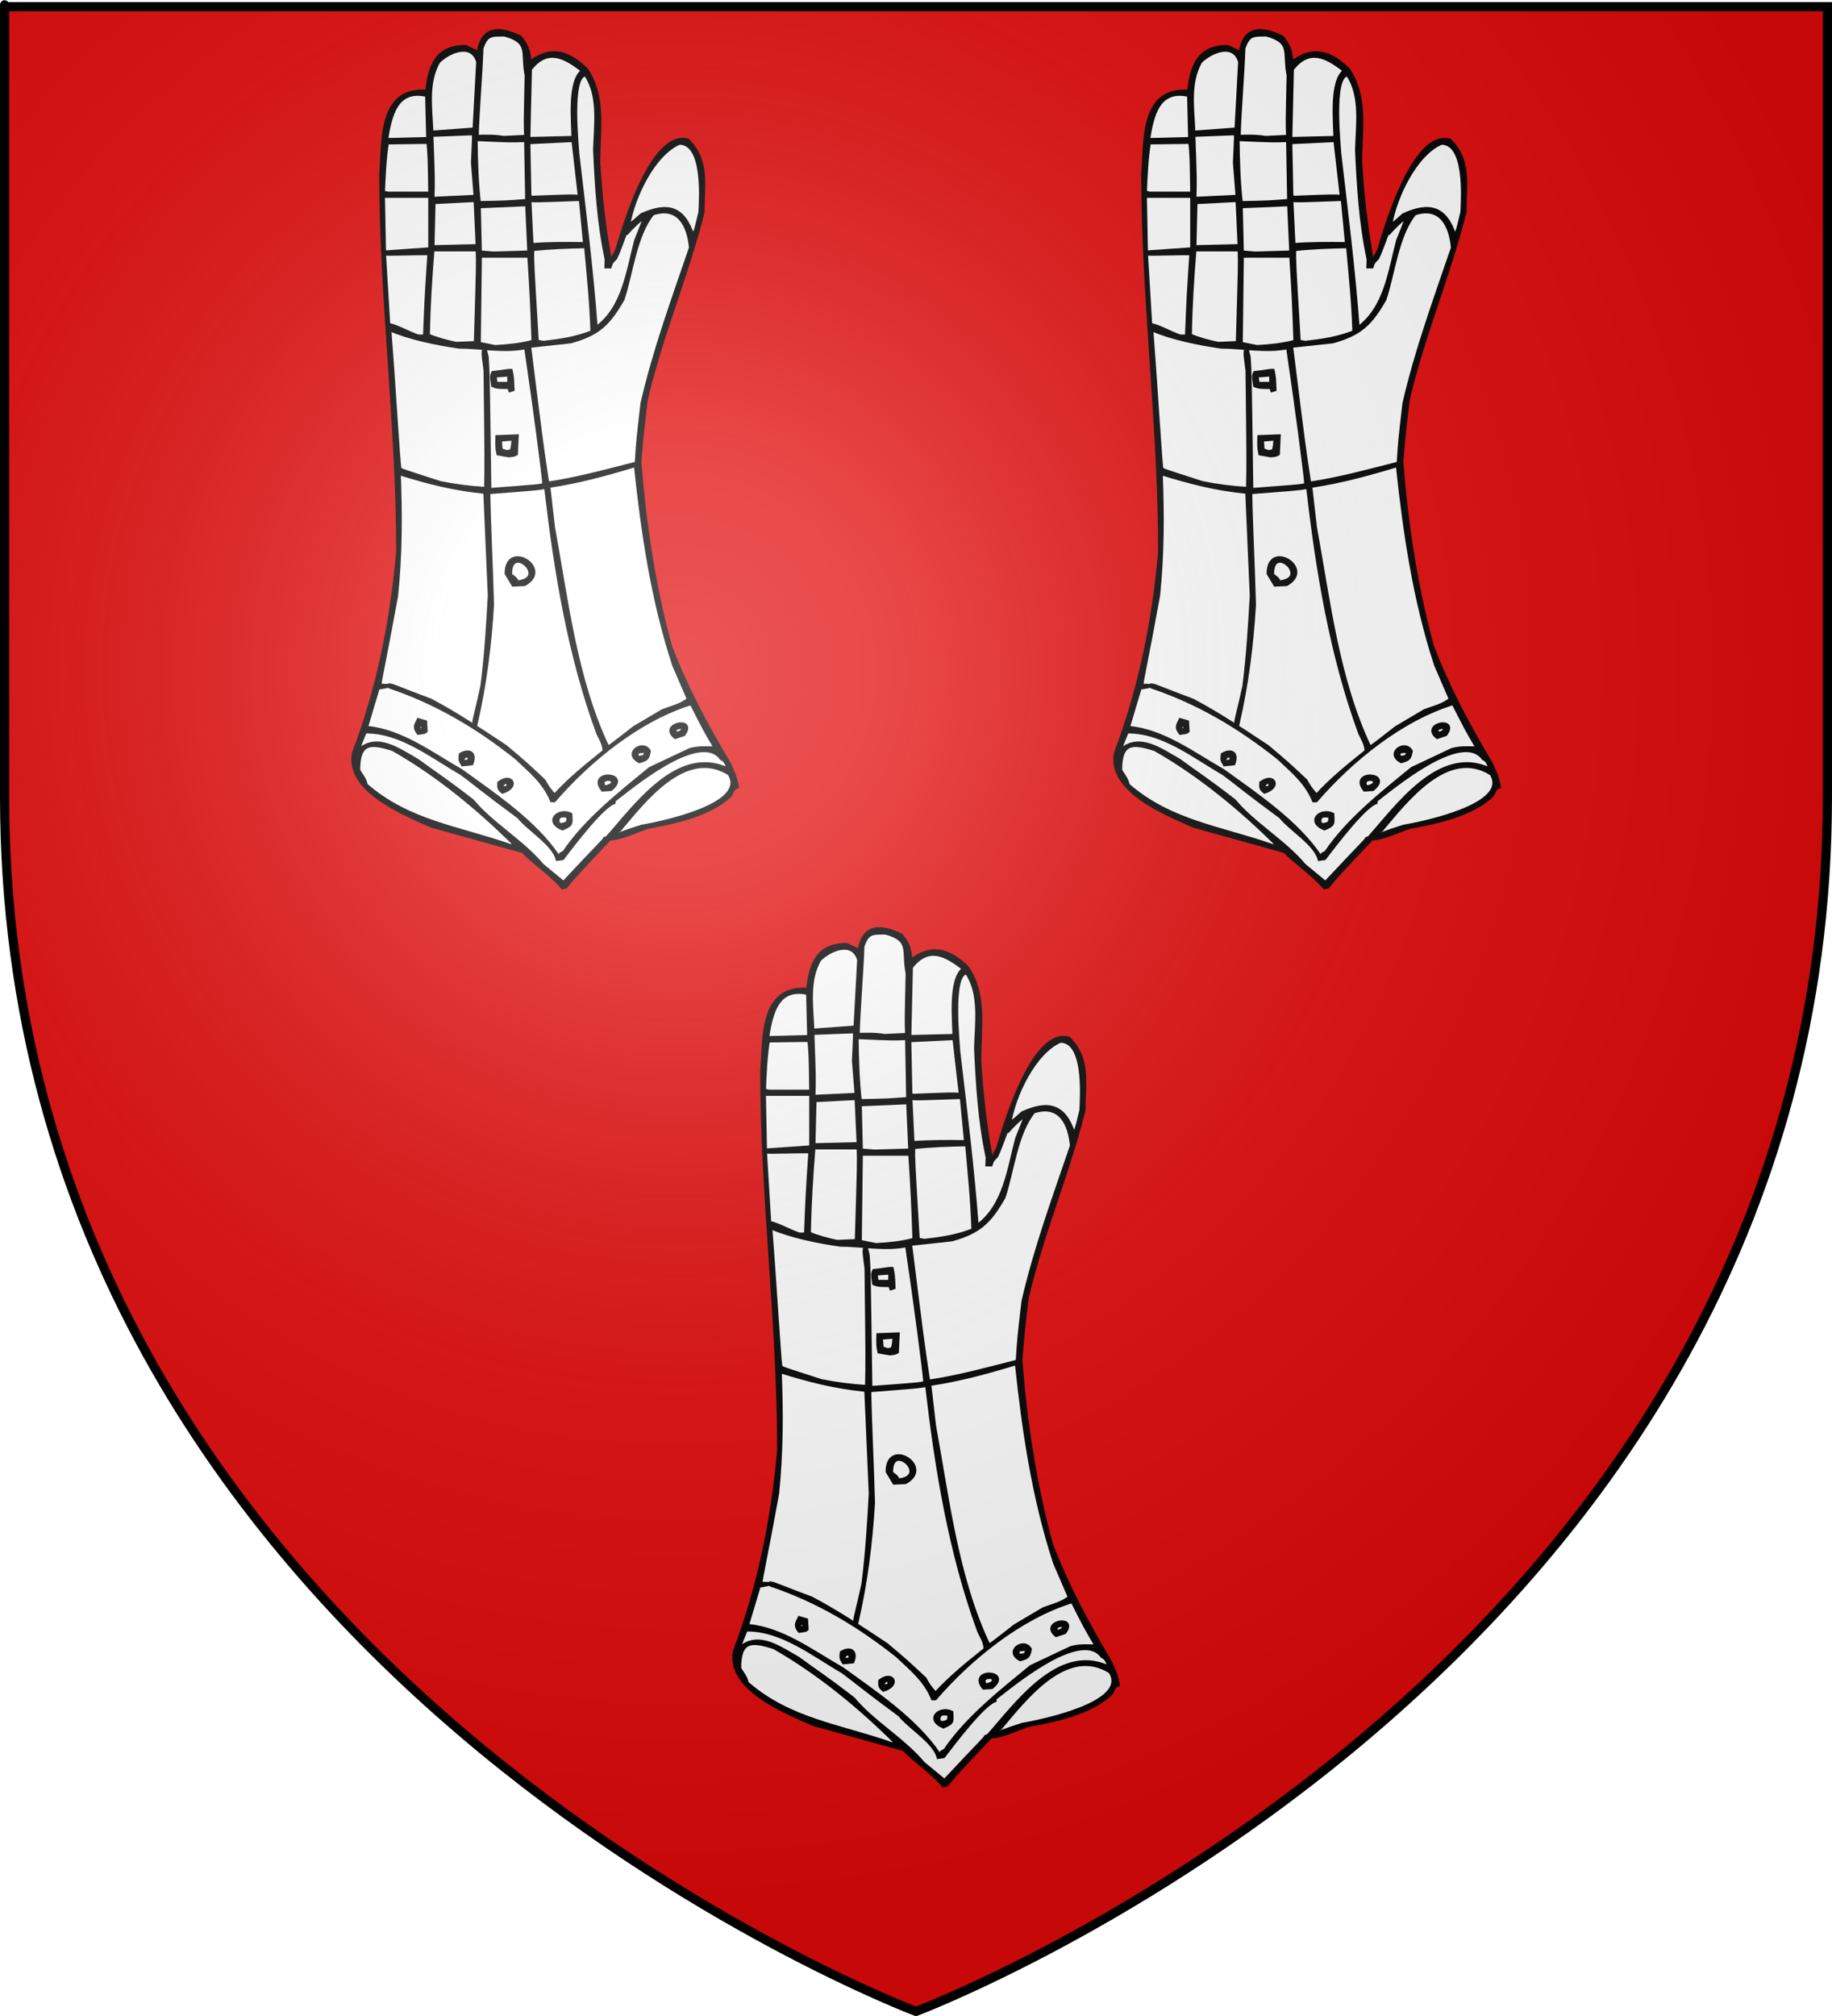 <?xml version="1.0" encoding="UTF-8" standalone="no"?>
<svg xmlns:dc="http://purl.org/dc/elements/1.1/" xmlns:cc="http://web.resource.org/cc/" xmlns:rdf="http://www.w3.org/1999/02/22-rdf-syntax-ns#" xmlns:svg="http://www.w3.org/2000/svg" xmlns="http://www.w3.org/2000/svg" xmlns:xlink="http://www.w3.org/1999/xlink" xmlns:sodipodi="http://sodipodi.sourceforge.net/DTD/sodipodi-0.dtd" xmlns:inkscape="http://www.inkscape.org/namespaces/inkscape" height="660" width="600" version="1.0" id="svg2" sodipodi:version="0.32" inkscape:version="0.44" sodipodi:docname="Blason_Vide_3D.svg" sodipodi:docbase="D:\Mes documents\Renaud-Notre Lapin" inkscape:export-filename="/Users/olivier/Desktop/Blason Rouge/Blason_Vide_3D.png" inkscape:export-xdpi="144" inkscape:export-ydpi="144">
	<rect width="100%" height="100%" fill="#333333" stroke="none"/>
	<sodipodi:namedview inkscape:window-height="712" inkscape:window-width="1024" inkscape:pageshadow="2" inkscape:pageopacity="0.0" guidetolerance="10.0" gridtolerance="10.0" objecttolerance="10.0" borderopacity="1.0" bordercolor="#666666" pagecolor="#ffffff" id="base" showgrid="false" height="660px" inkscape:zoom="0.44547727" inkscape:cx="396.46229" inkscape:cy="478.04383" inkscape:window-x="-4" inkscape:window-y="-4" inkscape:current-layer="layer3"/>
	<desc id="desc4">Flag of Canton of Valais (Wallis)</desc>
	<defs id="defs6">
		<linearGradient id="linearGradient2893">
			<stop style="stop-color:white;stop-opacity:0.314;" offset="0" id="stop2895"/>
			<stop id="stop2897" offset="0.19" style="stop-color:white;stop-opacity:0.251;"/>
			<stop style="stop-color:#6b6b6b;stop-opacity:0.125;" offset="0.6" id="stop2901"/>
			<stop style="stop-color:black;stop-opacity:0.125;" offset="1" id="stop2899"/>
		</linearGradient>
		<linearGradient id="linearGradient2885">
			<stop id="stop2887" offset="0" style="stop-color:white;stop-opacity:1;"/>
			<stop style="stop-color:white;stop-opacity:1;" offset="0.229" id="stop2891"/>
			<stop id="stop2889" offset="1" style="stop-color:black;stop-opacity:1;"/>
		</linearGradient>
		<linearGradient id="linearGradient2955">
			<stop id="stop2867" offset="0" style="stop-color:#fd0000;stop-opacity:1;"/>
			<stop style="stop-color:#e77275;stop-opacity:0.659;" offset="0.5" id="stop2873"/>
			<stop style="stop-color:black;stop-opacity:0.323;" offset="1" id="stop2959"/>
		</linearGradient>
		<radialGradient inkscape:collect="always" xlink:href="#linearGradient2955" id="radialGradient2961" cx="225.524" cy="218.901" fx="225.524" fy="218.901" r="300" gradientTransform="matrix(-4.167939e-4,2.183,-1.884,-3.599562e-4,615.597,-289.121)" gradientUnits="userSpaceOnUse"/>
		<polygon id="star" transform="scale(53,53)" points="0,-1 0.588,0.809 -0.951,-0.309 0.951,-0.309 -0.588,0.809 0,-1 "/>
		<clipPath id="clip">
			<path d="M 0,-200 L 0,600 L 300,600 L 300,-200 L 0,-200 z " id="path10"/>
		</clipPath>
		<radialGradient inkscape:collect="always" xlink:href="#linearGradient2955" id="radialGradient1911" gradientUnits="userSpaceOnUse" gradientTransform="matrix(-4.167939e-4,2.183,-1.884,-3.599562e-4,615.597,-289.121)" cx="225.524" cy="218.901" fx="225.524" fy="218.901" r="300"/>
		<radialGradient inkscape:collect="always" xlink:href="#linearGradient2955" id="radialGradient2865" gradientUnits="userSpaceOnUse" gradientTransform="matrix(0,1.749,-1.593,-1.049767e-7,551.788,-191.29)" cx="225.524" cy="218.901" fx="225.524" fy="218.901" r="300"/>
		<radialGradient inkscape:collect="always" xlink:href="#linearGradient2955" id="radialGradient2871" gradientUnits="userSpaceOnUse" gradientTransform="matrix(0,1.386,-1.323,-5.741131e-8,-158.082,-109.541)" cx="225.524" cy="218.901" fx="225.524" fy="218.901" r="300"/>
		<radialGradient inkscape:collect="always" xlink:href="#linearGradient2893" id="radialGradient3163" gradientUnits="userSpaceOnUse" gradientTransform="matrix(1.353,0,0,1.349,-77.629,-85.747)" cx="221.445" cy="226.331" fx="221.445" fy="226.331" r="300"/>
	</defs>
	<g inkscape:groupmode="layer" id="layer3" inkscape:label="Fond écu" style="display:inline">
		<svg:path d="M 300.000,658.500 C 300.000,658.500 598.500,546.180 598.500,260.728 C 598.500,-24.723 598.500,2.176 598.500,2.176 L 1.500,2.176 L 1.500,260.728 C 1.500,546.180 300.000,658.500 300.000,658.500 z" style="fill:#e20909;stroke:black;stroke-width:1px" id="path2855"/></g>
	<g inkscape:groupmode="layer" id="layer4" inkscape:label="Meubles" sodipodi:insensitive="true"><svg:g id="g3"><svg:path d="M 184.202,290.625 C 180.352,286.215 175.060,282.673 171.135,278.760 C 161.223,276.010 151.337,273.260 141.449,270.511 C 132.357,266.473 113.527,259.018 115.738,246.607 C 123.836,225.353 128.308,203.035 130.246,180.543 C 130.246,139.101 124.705,97.982 124.705,56.689 C 125.575,45.666 124.283,28.773 139.735,29.862 C 140.729,21.366 142.964,15.222 152.504,15.222 C 153.870,15.842 155.237,16.486 156.627,17.130 C 157.895,8.733 163.708,8.807 170.440,12.126 C 172.700,14.925 173.321,16.659 173.545,20.573 C 173.769,20.573 173.992,20.573 174.240,20.573 C 174.240,20.325 174.240,20.102 174.240,19.879 C 180.749,15.247 186.487,17.154 192.152,22.803 C 198.188,31.844 196.102,42.297 196.102,53.246 C 196.747,64.046 197.915,74.375 199.902,85.250 C 200.597,84.556 200.597,84.556 201.989,81.807 C 203.802,75.936 213.068,42.644 225.265,45.839 C 232.047,52.602 230.259,59.909 230.259,69.421 C 225.042,90.253 216.546,109.872 211.628,131.001 C 210.261,142.693 210.261,142.693 209.566,151.289 C 211.131,171.354 214.161,191.765 219.577,211.507 C 224.744,225.032 231.277,237.268 238.904,250.050 C 240.072,252.651 240.991,254.534 241.488,257.605 C 240.096,258.002 239.997,259.067 239.251,260.355 C 232.842,266.746 220.670,269.347 212.149,270.858 C 208.995,271.898 203.157,274.647 199.729,274.647 C 188.525,286.513 188.525,286.513 185.320,290.377 C 184.947,290.451 184.574,290.525 184.202,290.625 z" style="fill:#000000;stroke:black;stroke-width:1" id="path4"/><svg:path d="M 184.550,288.916 C 182.240,287.008 179.929,285.125 177.668,283.243 C 170.937,275.242 161.223,269.842 154.740,262.089 C 145.598,255.029 143.188,253.641 136.630,248.836 C 130.519,245.393 123.662,240.266 117.552,245.467 C 117.477,244.873 117.477,244.873 119.614,239.622 C 131.140,239.448 141.250,247.598 151.113,253.295 C 154.913,256.070 158.019,258.819 169.818,267.489 C 173.197,271.676 181.171,276.282 182.488,281.336 C 183.084,281.237 183.681,281.163 184.276,281.088 C 187.804,276.481 197.095,264.219 201.119,262.758 C 201.119,262.535 201.119,262.312 201.119,262.089 C 206.063,258.373 229.190,238.681 236.221,248.391 C 237.239,248.687 238.307,250.372 238.109,251.660 C 221.763,244.155 207.752,264.219 198.784,274.201 C 198.511,274.276 198.262,274.375 198.014,274.475 C 197.741,275.217 196.524,276.084 184.550,288.916 z" style="fill:#ffffff;stroke:black;stroke-width:1" id="path5"/><svg:path d="M 182.836,280.320 C 175.284,269.000 161.695,259.934 151.113,252.279 C 141.201,246.632 131.686,239.349 120.409,238.160 C 120.309,238.012 120.209,237.863 120.135,237.739 C 121.377,233.578 122.620,229.416 123.861,225.279 C 126.967,224.759 126.967,224.759 127.314,224.412 C 126.345,224.363 125.402,224.338 124.458,224.314 C 124.383,223.198 125.749,217.700 129.897,194.985 C 131.289,181.311 131.289,168.678 130.767,155.079 C 140.257,158.001 148.554,160.156 158.789,161.172 C 159.260,172.443 159.757,183.714 160.255,194.985 C 159.708,204.794 159.112,214.603 157.845,224.586 C 156.454,231.125 155.087,235.931 155.162,236.698 C 155.410,236.773 155.659,236.872 155.932,236.971 C 158.938,223.818 160.478,211.383 161.298,198.081 C 160.950,184.680 160.255,171.947 160.081,161.272 C 175.607,160.082 175.607,160.082 178.712,159.563 C 181.842,186.537 186.289,214.206 195.778,240.067 C 196.599,241.901 197.840,243.610 197.840,245.913 C 192.152,250.472 186.537,254.955 181.619,260.355 C 179.557,257.952 179.557,257.952 178.190,255.549 C 172.154,249.877 172.154,249.877 165.596,244.353 C 157.571,239.027 149.324,233.553 141.101,229.217 C 130.072,225.106 129.029,224.412 127.662,224.239 C 127.662,224.462 127.662,224.684 127.662,224.932 C 142.939,230.110 156.156,237.912 169.048,248.143 C 173.470,252.379 178.141,255.996 180.649,262.163 C 180.923,262.163 181.221,262.163 181.519,262.163 C 193.021,248.886 209.342,235.584 226.384,230.333 C 230.606,238.681 230.606,238.681 234.234,244.873 C 231.054,244.799 228.818,244.625 225.962,245.393 C 221.589,247.450 217.217,249.505 212.845,251.586 C 203.107,259.562 191.853,268.380 184.724,278.933 C 184.327,279.156 183.928,279.378 183.531,279.627 C 183.531,279.850 183.531,280.073 183.531,280.320 C 183.283,280.320 183.060,280.320 182.836,280.320 z" style="fill:#ffffff;stroke:black;stroke-width:1" id="path6"/><svg:path d="M 167.334,276.877 C 150.243,270.883 133.897,269.099 119.961,256.986 C 119.514,254.806 118.322,253.766 117.477,252.106 C 117.477,242.916 121.328,243.065 128.681,245.393 C 143.114,253.592 156.727,264.764 168.701,276.704 C 168.229,276.753 167.782,276.802 167.334,276.877 z" style="fill:#ffffff;stroke:black;stroke-width:1" id="path7"/><svg:path d="M 201.467,273.434 C 201.790,272.245 201.889,272.344 202.908,271.799 C 210.833,262.436 224.471,244.353 238.804,253.369 C 245.264,263.674 215.702,269.545 210.087,270.511 C 203.529,272.567 202.486,273.260 201.467,273.434 z" style="fill:#ffffff;stroke:black;stroke-width:1" id="path8"/><svg:path d="M 184.202,271.378 C 178.215,268.851 183.009,264.591 186.960,266.548 C 187.133,269.916 187.307,269.991 184.202,271.378 z" style="fill:#000000;stroke:black;stroke-width:1" id="path9"/><svg:path d="M 183.531,269.991 C 183.258,269.768 182.985,269.570 182.736,269.372 C 182.587,266.845 183.928,266.994 185.941,267.241 C 186.190,269.495 185.593,269.668 183.531,269.991 z" style="fill:#ffffff;stroke:black;stroke-width:1" id="path10"/><svg:path d="M 164.577,259.339 C 163.111,258.200 163.360,257.730 163.360,256.243 C 167.607,253.023 170.166,257.605 164.577,259.339 z" style="fill:#000000;stroke:black;stroke-width:1" id="path11"/><svg:path d="M 197.318,258.646 C 192.201,252.156 206.933,252.948 200.076,258.472 C 199.157,258.522 198.238,258.572 197.318,258.646 z" style="fill:#000000;stroke:black;stroke-width:1" id="path12"/><svg:path d="M 164.577,257.952 C 164.503,257.655 164.453,257.358 164.403,257.085 C 164.751,256.714 165.123,256.342 165.496,255.970 C 165.769,256.119 166.068,256.293 166.366,256.466 C 166.366,256.863 166.366,257.258 166.366,257.679 C 165.769,257.754 165.173,257.853 164.577,257.952 z" style="fill:#ffffff;stroke:black;stroke-width:1" id="path13"/><svg:path d="M 198.014,257.605 C 196.474,255.549 198.735,254.633 200.499,255.450 C 200.523,255.822 200.548,256.193 200.597,256.565 C 199.505,257.308 199.207,257.432 198.014,257.605 z" style="fill:#ffffff;stroke:black;stroke-width:1" id="path14"/><svg:path d="M 151.461,250.372 C 150.467,248.762 150.591,248.638 150.765,246.954 C 153.497,245.295 155.981,246.260 154.565,250.050 C 153.522,250.149 152.479,250.249 151.461,250.372 z" style="fill:#000000;stroke:black;stroke-width:1" id="path15"/><svg:path d="M 151.808,249.356 C 151.734,249.010 151.684,248.663 151.634,248.317 C 152.454,247.499 152.231,247.524 153.597,247.524 C 153.597,248.043 153.597,248.564 153.597,249.084 C 153.000,249.159 152.405,249.258 151.808,249.356 z" style="fill:#ffffff;stroke:black;stroke-width:1" id="path16"/><svg:path d="M 209.392,249.356 C 204.151,246.681 210.560,242.173 212.671,245.913 C 212.149,248.539 211.826,248.613 209.392,249.356 z" style="fill:#000000;stroke:black;stroke-width:1" id="path17"/><svg:path d="M 209.044,247.969 C 208.870,247.673 208.696,247.375 208.522,247.102 C 208.647,246.780 208.795,246.458 208.944,246.162 C 209.789,246.062 210.634,245.988 211.479,245.913 C 211.304,246.954 211.304,246.954 210.858,247.697 C 210.236,247.771 209.641,247.871 209.044,247.969 z" style="fill:#ffffff;stroke:black;stroke-width:1" id="path18"/><svg:path d="M 199.057,244.526 C 188.525,222.307 185.618,196.248 181.271,172.642 C 180.749,168.158 180.227,163.674 179.730,159.215 C 189.369,157.829 198.635,155.277 208.100,152.403 C 210.435,174.449 213.639,196.322 220.621,217.700 C 222.210,221.415 223.825,225.131 225.440,228.871 C 223.179,230.828 219.651,231.646 216.993,232.661 C 213.888,234.494 210.783,236.327 207.677,238.160 C 199.729,244.353 199.729,244.353 199.057,244.526 z" style="fill:#ffffff;stroke:black;stroke-width:1" id="path19"/><svg:path d="M 221.118,241.430 C 215.602,237.021 228.346,234.543 223.973,240.489 C 223.005,240.785 222.061,241.108 221.118,241.430 z" style="fill:#000000;stroke:black;stroke-width:1" id="path20"/><svg:path d="M 136.978,240.067 C 135.512,238.185 136.009,237.516 136.978,235.584 C 137.773,235.807 138.568,236.030 139.387,236.277 C 139.438,237.293 139.487,238.334 139.561,239.374 C 139.114,239.795 139.114,239.795 136.978,240.067 z" style="fill:#000000;stroke:black;stroke-width:1" id="path21"/><svg:path d="M 221.118,240.067 C 221.118,239.597 221.118,239.126 221.118,238.681 C 222.161,238.160 222.161,238.160 223.551,238.160 C 223.626,238.284 223.700,238.433 223.800,238.581 C 222.856,239.943 222.707,239.820 221.118,240.067 z" style="fill:#ffffff;stroke:black;stroke-width:1" id="path22"/><svg:path d="M 137.301,239.027 C 137.226,238.681 137.176,238.334 137.127,237.986 C 137.474,237.640 137.822,237.293 138.170,236.971 C 138.518,237.318 138.518,237.318 138.419,238.755 C 138.046,238.829 137.673,238.928 137.301,239.027 z" style="fill:#ffffff;stroke:black;stroke-width:1" id="path23"/><svg:path d="M 168.030,191.542 C 167.260,190.278 166.515,189.015 165.769,187.776 C 165.769,176.605 181.221,186.191 171.806,191.368 C 170.539,191.417 169.272,191.467 168.030,191.542 z" style="fill:#000000;stroke:black;stroke-width:1" id="path24"/><svg:path d="M 169.396,190.526 C 169.148,189.362 167.955,188.767 167.235,188.197 C 166.912,177.397 180.078,189.461 169.396,190.526 z" style="fill:#ffffff;stroke:black;stroke-width:1" id="path25"/><svg:path d="M 160.428,160.256 C 159.906,122.060 159.906,122.060 159.559,116.907 C 159.409,116.288 159.260,115.668 159.112,115.074 C 158.814,115.074 158.541,115.074 158.267,115.074 C 158.192,116.213 158.192,116.213 158.863,121.365 C 159.211,151.289 159.211,151.289 159.038,159.909 C 153.796,159.587 149.101,158.993 144.207,158.001 C 131.438,153.890 131.438,153.890 130.991,153.444 C 130.594,151.982 129.202,127.558 127.662,107.940 C 134.071,110.764 143.114,112.596 150.418,113.637 C 157.398,113.637 165.173,115.272 172.154,113.810 C 174.737,131.001 178.190,157.159 178.091,158.596 C 176.650,159.042 176.650,159.042 160.428,160.256 z" style="fill:#ffffff;stroke:black;stroke-width:1" id="path26"/><svg:path d="M 179.383,158.175 C 177.495,145.789 177.495,145.789 173.445,113.365 C 177.942,112.869 182.438,112.374 186.960,111.903 C 196.077,109.351 199.405,106.082 204.051,97.982 C 206.933,89.238 208.076,77.149 213.788,70.016 C 222.260,67.217 225.489,73.855 226.135,81.113 C 220.397,97.957 214.285,114.554 210.261,132.042 C 208.870,144.080 208.870,144.080 208.373,151.636 C 198.759,154.063 189.121,156.738 179.383,158.175 z" style="fill:#ffffff;stroke:black;stroke-width:1" id="path27"/><svg:path d="M 166.639,149.232 C 165.447,149.010 164.254,148.811 163.087,148.613 C 162.665,146.483 162.665,146.483 162.739,142.941 C 164.950,142.842 167.161,142.767 169.396,142.693 C 169.297,144.650 169.198,146.632 169.123,148.613 C 168.353,149.060 168.353,149.060 166.639,149.232 z" style="fill:#000000;stroke:black;stroke-width:1" id="path28"/><svg:path d="M 165.944,147.870 C 165.322,147.647 164.726,147.449 164.130,147.251 C 164.031,146.186 163.956,145.121 163.882,144.080 C 165.247,143.957 166.639,143.833 168.030,143.734 C 167.856,146.136 167.856,146.136 167.409,147.598 C 166.912,147.672 166.415,147.772 165.944,147.870 z" style="fill:#ffffff;stroke:black;stroke-width:1" id="path29"/><svg:path d="M 166.987,127.905 C 166.863,127.558 166.739,127.212 166.639,126.865 C 164.925,126.815 162.714,126.989 161.373,126.270 C 161.223,124.685 160.627,123.322 161.373,121.960 C 165.247,121.539 166.291,121.193 167.409,121.267 C 167.856,123.422 167.856,123.422 168.030,127.558 C 167.682,127.658 167.334,127.781 166.987,127.905 z" style="fill:#000000;stroke:black;stroke-width:1" id="path30"/><svg:path d="M 162.490,125.503 C 162.366,124.685 162.242,123.892 162.143,123.100 C 163.633,122.976 165.123,122.852 166.639,122.753 C 166.639,123.669 166.639,124.585 166.639,125.503 C 165.247,125.503 163.857,125.503 162.490,125.503 z" style="fill:#ffffff;stroke:black;stroke-width:1" id="path31"/><svg:path d="M 162.143,113.463 C 160.403,113.117 158.689,112.770 156.976,112.424 C 157.075,102.886 157.199,93.375 157.323,83.862 C 162.614,83.862 167.906,83.862 173.197,83.862 C 174.067,97.982 174.067,97.982 174.564,111.729 C 170.191,112.894 166.539,113.191 162.143,113.463 z" style="fill:#ffffff;stroke:black;stroke-width:1" id="path32"/><svg:path d="M 149.399,112.424 C 146.070,111.705 143.238,110.962 140.306,109.748 C 140.455,100.335 141.052,91.071 141.797,81.807 C 146.616,81.807 151.435,81.807 156.280,81.807 C 156.454,86.266 156.454,86.266 155.684,112.150 C 153.572,112.225 151.486,112.324 149.399,112.424 z" style="fill:#ffffff;stroke:black;stroke-width:1" id="path33"/><svg:path d="M 178.016,112.076 C 177.321,111.953 176.625,111.829 175.954,111.729 C 174.389,85.596 174.389,85.596 174.464,81.707 C 180.277,81.063 185.842,80.890 191.804,80.766 C 192.623,89.907 193.593,99.270 193.866,108.633 C 188.401,110.764 183.482,111.432 178.016,112.076 z" style="fill:#ffffff;stroke:black;stroke-width:1" id="path34"/><svg:path d="M 136.978,110.020 C 133.897,109.005 129.897,106.652 127.314,106.231 C 126.842,98.527 126.370,90.848 125.923,83.169 C 128.681,83.342 135.587,82.995 140.481,83.070 C 139.561,96.942 139.561,96.942 139.039,110.020 C 138.344,110.020 137.649,110.020 136.978,110.020 z" style="fill:#ffffff;stroke:black;stroke-width:1" id="path35"/><svg:path d="M 195.256,107.271 C 193.816,87.999 191.431,69.124 189.220,50.149 C 189.145,47.821 186.636,24.833 191.804,24.512 C 196.449,31.472 194.959,40.885 194.735,49.109 C 195.282,60.975 195.977,72.988 198.535,84.903 C 198.486,85.720 198.461,86.538 198.437,87.380 C 198.884,87.380 199.330,87.380 199.803,87.380 C 200.275,85.820 200.523,85.671 201.641,84.556 C 203.008,81.807 204.398,77.323 205.094,75.961 C 205.194,76.060 205.293,76.184 205.417,76.307 C 207.206,74.326 208.696,72.815 210.858,71.204 C 210.957,71.824 210.957,71.824 208.199,78.710 C 205.541,88.668 204.225,100.731 195.256,107.271 z" style="fill:#ffffff;stroke:black;stroke-width:1" id="path36"/><svg:path d="M 161.471,82.847 C 160.081,82.723 158.689,82.600 157.323,82.500 C 157.199,77.546 157.075,72.617 156.976,67.687 C 162.143,67.464 167.310,67.241 172.502,67.018 C 172.726,72.171 172.948,77.323 173.197,82.500 C 169.272,82.600 165.372,82.723 161.471,82.847 z" style="fill:#ffffff;stroke:black;stroke-width:1" id="path37"/><svg:path d="M 125.923,82.500 C 125.799,76.407 125.675,70.337 125.575,64.269 C 130.618,64.269 135.686,64.269 140.754,64.269 C 140.754,69.991 140.754,75.712 140.754,81.459 C 135.810,81.807 130.867,82.153 125.923,82.500 z" style="fill:#ffffff;stroke:black;stroke-width:1" id="path38"/><svg:path d="M 141.797,80.766 C 141.896,75.936 142.020,71.130 142.145,66.325 C 146.616,66.078 151.113,65.854 155.609,65.631 C 155.833,70.560 156.056,75.490 156.280,80.419 C 151.435,80.519 146.616,80.642 141.797,80.766 z" style="fill:#ffffff;stroke:black;stroke-width:1" id="path39"/><svg:path d="M 174.240,80.073 C 173.992,75.242 173.769,70.437 173.545,65.631 C 175.607,65.804 175.607,65.804 190.065,65.285 C 190.512,70.090 190.984,74.920 191.456,79.750 C 185.668,79.676 179.855,79.627 174.240,80.073 z" style="fill:#ffffff;stroke:black;stroke-width:1" id="path40"/><svg:path d="M 227.005,77.323 C 223.924,67.687 218.534,66.473 210.087,70.288 C 206.982,73.038 206.982,73.038 205.939,73.557 C 207.479,64.516 214.012,50.570 222.508,46.880 C 230.482,46.880 229.514,63.972 229.241,69.421 C 227.849,75.267 227.849,75.267 227.005,77.323 z" style="fill:#ffffff;stroke:black;stroke-width:1" id="path41"/><svg:path d="M 156.976,66.325 C 156.181,59.216 156.032,52.627 155.932,45.690 C 167.334,46.186 167.334,46.186 172.154,46.013 C 172.253,52.552 172.377,59.092 172.502,65.631 C 165.944,66.151 165.944,66.151 156.976,66.325 z" style="fill:#ffffff;stroke:black;stroke-width:1" id="path42"/><svg:path d="M 141.797,64.937 C 141.971,58.745 141.971,58.745 141.449,44.304 C 145.921,44.130 150.418,43.956 154.913,43.784 C 155.162,44.204 155.162,44.204 154.740,53.246 C 155.013,56.912 155.311,60.578 155.609,64.269 C 150.989,64.492 146.393,64.715 141.797,64.937 z" style="fill:#ffffff;stroke:black;stroke-width:1" id="path43"/><svg:path d="M 174.240,64.590 C 173.992,64.467 173.769,64.368 173.545,64.269 C 173.421,58.398 173.297,52.552 173.197,46.706 C 178.016,46.459 182.811,46.236 187.655,46.013 C 188.350,52.081 189.047,58.175 189.742,64.269 C 186.960,64.095 186.960,64.095 174.240,64.590 z" style="fill:#ffffff;stroke:black;stroke-width:1" id="path44"/><svg:path d="M 126.967,63.228 C 126.494,63.105 126.023,62.981 125.575,62.882 C 125.824,57.383 126.023,52.131 126.867,46.781 C 131.289,46.706 135.711,46.657 140.158,46.607 C 140.580,51.190 140.580,51.190 140.754,63.228 C 136.158,63.228 131.562,63.228 126.967,63.228 z" style="fill:#ffffff;stroke:black;stroke-width:1" id="path45"/><svg:path d="M 126.618,45.690 C 127.886,37.962 129.699,28.970 139.735,31.225 C 139.834,35.931 139.959,40.638 140.083,45.344 C 135.587,45.443 131.091,45.567 126.618,45.690 z" style="fill:#ffffff;stroke:black;stroke-width:1" id="path46"/><svg:path d="M 173.197,45.344 C 173.371,37.764 173.545,30.184 173.719,22.629 C 179.209,15.718 184.600,18.344 190.760,23.149 C 186.190,26.493 187.580,39.820 187.655,44.997 C 182.811,45.096 178.016,45.220 173.197,45.344 z" style="fill:#ffffff;stroke:black;stroke-width:1" id="path47"/><svg:path d="M 164.925,44.997 C 161.820,44.477 159.162,44.551 156.280,44.651 C 156.603,34.866 157.497,25.255 157.845,15.743 C 159.460,11.358 160.652,11.458 165.247,11.458 C 173.769,13.836 170.812,17.154 172.328,24.685 C 171.980,40.167 171.980,40.167 172.154,44.651 C 169.744,44.749 167.334,44.874 164.925,44.997 z" style="fill:#ffffff;stroke:black;stroke-width:1" id="path48"/><svg:path d="M 141.449,43.263 C 141.152,35.436 139.735,27.088 143.685,20.227 C 146.939,16.981 154.467,13.613 156.454,20.227 C 156.056,27.559 155.659,34.891 155.262,42.247 C 150.640,42.570 146.045,42.917 141.449,43.263 z" style="fill:#ffffff;stroke:black;stroke-width:1" id="path49"/></svg:g><svg:g id="g4"><svg:path d="M 433.752,290.625 C 429.902,286.215 424.611,282.673 420.685,278.760 C 410.773,276.010 400.887,273.260 390.999,270.511 C 381.907,266.473 363.077,259.018 365.288,246.607 C 373.386,225.353 377.858,203.035 379.796,180.543 C 379.796,139.101 374.256,97.982 374.256,56.689 C 375.125,45.666 373.833,28.773 389.285,29.862 C 390.278,21.366 392.515,15.222 402.054,15.222 C 403.420,15.842 404.787,16.486 406.177,17.130 C 407.445,8.733 413.257,8.807 419.990,12.126 C 422.250,14.925 422.871,16.659 423.095,20.573 C 423.319,20.573 423.542,20.573 423.790,20.573 C 423.790,20.325 423.790,20.102 423.790,19.879 C 430.299,15.247 436.037,17.154 441.701,22.803 C 447.738,31.844 445.652,42.297 445.652,53.246 C 446.297,64.046 447.465,74.375 449.452,85.250 C 450.147,84.556 450.147,84.556 451.539,81.807 C 453.352,75.936 462.618,42.644 474.815,45.839 C 481.597,52.602 479.809,59.909 479.809,69.421 C 474.592,90.253 466.097,109.872 461.178,131.001 C 459.811,142.693 459.811,142.693 459.116,151.289 C 460.681,171.354 463.711,191.765 469.127,211.507 C 474.294,225.032 480.827,237.268 488.454,250.050 C 489.622,252.651 490.541,254.534 491.038,257.605 C 489.646,258.002 489.547,259.067 488.802,260.355 C 482.392,266.746 470.220,269.347 461.699,270.858 C 458.545,271.898 452.707,274.647 449.279,274.647 C 438.075,286.513 438.075,286.513 434.870,290.377 C 434.497,290.451 434.124,290.525 433.752,290.625 z" style="fill:#000000;stroke:black;stroke-width:1" id="path50"/><svg:path d="M 434.100,288.916 C 431.789,287.008 429.479,285.125 427.219,283.243 C 420.487,275.242 410.773,269.842 404.290,262.089 C 395.148,255.029 392.738,253.641 386.180,248.836 C 380.069,245.393 373.213,240.266 367.102,245.467 C 367.027,244.873 367.027,244.873 369.163,239.622 C 380.690,239.448 390.800,247.598 400.663,253.295 C 404.463,256.070 407.569,258.819 419.368,267.489 C 422.747,271.676 430.721,276.282 432.038,281.336 C 432.634,281.237 433.231,281.163 433.826,281.088 C 437.354,276.481 446.645,264.219 450.669,262.758 C 450.669,262.535 450.669,262.312 450.669,262.089 C 455.613,258.373 478.740,238.681 485.771,248.391 C 486.789,248.687 487.857,250.372 487.659,251.660 C 471.313,244.155 457.302,264.219 448.334,274.201 C 448.061,274.276 447.812,274.375 447.564,274.475 C 447.291,275.217 446.074,276.084 434.100,288.916 z" style="fill:#ffffff;stroke:black;stroke-width:1" id="path51"/><svg:path d="M 432.386,280.320 C 424.834,269.000 411.245,259.934 400.663,252.279 C 390.751,246.632 381.236,239.349 369.959,238.160 C 369.859,238.012 369.759,237.863 369.684,237.739 C 370.927,233.578 372.170,229.416 373.411,225.279 C 376.517,224.759 376.517,224.759 376.865,224.412 C 375.895,224.363 374.952,224.338 374.008,224.314 C 373.933,223.198 375.300,217.700 379.447,194.985 C 380.839,181.311 380.839,168.678 380.317,155.079 C 389.807,158.001 398.104,160.156 408.339,161.172 C 408.810,172.443 409.307,183.714 409.804,194.985 C 409.258,204.794 408.662,214.603 407.395,224.586 C 406.004,231.125 404.637,235.931 404.712,236.698 C 404.960,236.773 405.209,236.872 405.482,236.971 C 408.488,223.818 410.028,211.383 410.848,198.081 C 410.500,184.680 409.804,171.947 409.631,161.272 C 425.157,160.082 425.157,160.082 428.263,159.563 C 431.393,186.537 435.839,214.206 445.328,240.067 C 446.149,241.901 447.390,243.610 447.390,245.913 C 441.701,250.472 436.088,254.955 431.169,260.355 C 429.107,257.952 429.107,257.952 427.741,255.549 C 421.704,249.877 421.704,249.877 415.146,244.353 C 407.121,239.027 398.874,233.553 390.651,229.217 C 379.622,225.106 378.579,224.412 377.212,224.239 C 377.212,224.462 377.212,224.684 377.212,224.932 C 392.489,230.110 405.706,237.912 418.598,248.143 C 423.020,252.379 427.691,255.996 430.199,262.163 C 430.473,262.163 430.771,262.163 431.069,262.163 C 442.571,248.886 458.892,235.584 475.934,230.333 C 480.156,238.681 480.156,238.681 483.784,244.873 C 480.604,244.799 478.368,244.625 475.512,245.393 C 471.139,247.450 466.767,249.505 462.395,251.586 C 452.656,259.562 441.403,268.380 434.274,278.933 C 433.876,279.156 433.479,279.378 433.081,279.627 C 433.081,279.850 433.081,280.073 433.081,280.320 C 432.832,280.320 432.610,280.320 432.386,280.320 z" style="fill:#ffffff;stroke:black;stroke-width:1" id="path52"/><svg:path d="M 416.884,276.877 C 399.793,270.883 383.447,269.099 369.511,256.986 C 369.064,254.806 367.872,253.766 367.027,252.106 C 367.027,242.916 370.878,243.065 378.231,245.393 C 392.664,253.592 406.277,264.764 418.251,276.704 C 417.779,276.753 417.332,276.802 416.884,276.877 z" style="fill:#ffffff;stroke:black;stroke-width:1" id="path53"/><svg:path d="M 451.017,273.434 C 451.340,272.245 451.439,272.344 452.458,271.799 C 460.383,262.436 474.020,244.353 488.354,253.369 C 494.814,263.674 465.252,269.545 459.637,270.511 C 453.079,272.567 452.036,273.260 451.017,273.434 z" style="fill:#ffffff;stroke:black;stroke-width:1" id="path54"/><svg:path d="M 433.752,271.378 C 427.765,268.851 432.559,264.591 436.510,266.548 C 436.683,269.916 436.857,269.991 433.752,271.378 z" style="fill:#000000;stroke:black;stroke-width:1" id="path55"/><svg:path d="M 433.081,269.991 C 432.808,269.768 432.535,269.570 432.286,269.372 C 432.137,266.845 433.479,266.994 435.491,267.241 C 435.740,269.495 435.143,269.668 433.081,269.991 z" style="fill:#ffffff;stroke:black;stroke-width:1" id="path56"/><svg:path d="M 414.127,259.339 C 412.661,258.200 412.910,257.730 412.910,256.243 C 417.157,253.023 419.716,257.605 414.127,259.339 z" style="fill:#000000;stroke:black;stroke-width:1" id="path57"/><svg:path d="M 446.868,258.646 C 441.751,252.156 456.483,252.948 449.626,258.472 C 448.707,258.522 447.788,258.572 446.868,258.646 z" style="fill:#000000;stroke:black;stroke-width:1" id="path58"/><svg:path d="M 414.127,257.952 C 414.053,257.655 414.003,257.358 413.953,257.085 C 414.300,256.714 414.673,256.342 415.046,255.970 C 415.319,256.119 415.618,256.293 415.916,256.466 C 415.916,256.863 415.916,257.258 415.916,257.679 C 415.319,257.754 414.723,257.853 414.127,257.952 z" style="fill:#ffffff;stroke:black;stroke-width:1" id="path59"/><svg:path d="M 447.564,257.605 C 446.024,255.549 448.285,254.633 450.048,255.450 C 450.073,255.822 450.098,256.193 450.147,256.565 C 449.055,257.308 448.757,257.432 447.564,257.605 z" style="fill:#ffffff;stroke:black;stroke-width:1" id="path60"/><svg:path d="M 401.011,250.372 C 400.017,248.762 400.141,248.638 400.315,246.954 C 403.047,245.295 405.531,246.260 404.115,250.050 C 403.072,250.149 402.029,250.249 401.011,250.372 z" style="fill:#000000;stroke:black;stroke-width:1" id="path61"/><svg:path d="M 401.358,249.356 C 401.284,249.010 401.234,248.663 401.184,248.317 C 402.004,247.499 401.780,247.524 403.147,247.524 C 403.147,248.043 403.147,248.564 403.147,249.084 C 402.550,249.159 401.955,249.258 401.358,249.356 z" style="fill:#ffffff;stroke:black;stroke-width:1" id="path62"/><svg:path d="M 458.942,249.356 C 453.700,246.681 460.110,242.173 462.221,245.913 C 461.699,248.539 461.376,248.613 458.942,249.356 z" style="fill:#000000;stroke:black;stroke-width:1" id="path63"/><svg:path d="M 458.594,247.969 C 458.420,247.673 458.246,247.375 458.072,247.102 C 458.197,246.780 458.345,246.458 458.494,246.162 C 459.339,246.062 460.184,245.988 461.029,245.913 C 460.854,246.954 460.854,246.954 460.407,247.697 C 459.786,247.771 459.191,247.871 458.594,247.969 z" style="fill:#ffffff;stroke:black;stroke-width:1" id="path64"/><svg:path d="M 448.607,244.526 C 438.075,222.307 435.168,196.248 430.821,172.642 C 430.299,168.158 429.777,163.674 429.280,159.215 C 438.919,157.829 448.185,155.277 457.650,152.403 C 459.985,174.449 463.189,196.322 470.170,217.700 C 471.760,221.415 473.375,225.131 474.990,228.871 C 472.729,230.828 469.201,231.646 466.543,232.661 C 463.438,234.494 460.333,236.327 457.228,238.160 C 449.279,244.353 449.279,244.353 448.607,244.526 z" style="fill:#ffffff;stroke:black;stroke-width:1" id="path65"/><svg:path d="M 470.668,241.430 C 465.152,237.021 477.896,234.543 473.523,240.489 C 472.555,240.785 471.611,241.108 470.668,241.430 z" style="fill:#000000;stroke:black;stroke-width:1" id="path66"/><svg:path d="M 386.528,240.067 C 385.062,238.185 385.559,237.516 386.528,235.584 C 387.323,235.807 388.118,236.030 388.937,236.277 C 388.987,237.293 389.037,238.334 389.111,239.374 C 388.664,239.795 388.664,239.795 386.528,240.067 z" style="fill:#000000;stroke:black;stroke-width:1" id="path67"/><svg:path d="M 470.668,240.067 C 470.668,239.597 470.668,239.126 470.668,238.681 C 471.710,238.160 471.710,238.160 473.101,238.160 C 473.176,238.284 473.250,238.433 473.350,238.581 C 472.406,239.943 472.257,239.820 470.668,240.067 z" style="fill:#ffffff;stroke:black;stroke-width:1" id="path68"/><svg:path d="M 386.851,239.027 C 386.777,238.681 386.726,238.334 386.677,237.986 C 387.024,237.640 387.372,237.293 387.720,236.971 C 388.068,237.318 388.068,237.318 387.969,238.755 C 387.596,238.829 387.223,238.928 386.851,239.027 z" style="fill:#ffffff;stroke:black;stroke-width:1" id="path69"/><svg:path d="M 417.580,191.542 C 416.810,190.278 416.065,189.015 415.319,187.776 C 415.319,176.605 430.771,186.191 421.355,191.368 C 420.089,191.417 418.822,191.467 417.580,191.542 z" style="fill:#000000;stroke:black;stroke-width:1" id="path70"/><svg:path d="M 418.946,190.526 C 418.698,189.362 417.505,188.767 416.786,188.197 C 416.462,177.397 429.628,189.461 418.946,190.526 z" style="fill:#ffffff;stroke:black;stroke-width:1" id="path71"/><svg:path d="M 409.978,160.256 C 409.456,122.060 409.456,122.060 409.109,116.907 C 408.960,116.288 408.810,115.668 408.662,115.074 C 408.364,115.074 408.091,115.074 407.817,115.074 C 407.742,116.213 407.742,116.213 408.413,121.365 C 408.761,151.289 408.761,151.289 408.588,159.909 C 403.345,159.587 398.650,158.993 393.757,158.001 C 380.988,153.890 380.988,153.890 380.541,153.444 C 380.144,151.982 378.752,127.558 377.212,107.940 C 383.621,110.764 392.664,112.596 399.968,113.637 C 406.948,113.637 414.723,115.272 421.704,113.810 C 424.287,131.001 427.741,157.159 427.641,158.596 C 426.200,159.042 426.200,159.042 409.978,160.256 z" style="fill:#ffffff;stroke:black;stroke-width:1" id="path72"/><svg:path d="M 428.933,158.175 C 427.045,145.789 427.045,145.789 422.995,113.365 C 427.492,112.869 431.988,112.374 436.510,111.903 C 445.627,109.351 448.955,106.082 453.601,97.982 C 456.483,89.238 457.626,77.149 463.338,70.016 C 471.810,67.217 475.039,73.855 475.685,81.113 C 469.947,97.957 463.835,114.554 459.811,132.042 C 458.420,144.080 458.420,144.080 457.923,151.636 C 448.309,154.063 438.670,156.738 428.933,158.175 z" style="fill:#ffffff;stroke:black;stroke-width:1" id="path73"/><svg:path d="M 416.189,149.232 C 414.997,149.010 413.804,148.811 412.637,148.613 C 412.214,146.483 412.214,146.483 412.289,142.941 C 414.500,142.842 416.711,142.767 418.946,142.693 C 418.847,144.650 418.748,146.632 418.673,148.613 C 417.903,149.060 417.903,149.060 416.189,149.232 z" style="fill:#000000;stroke:black;stroke-width:1" id="path74"/><svg:path d="M 415.494,147.870 C 414.872,147.647 414.276,147.449 413.680,147.251 C 413.581,146.186 413.506,145.121 413.432,144.080 C 414.797,143.957 416.189,143.833 417.580,143.734 C 417.406,146.136 417.406,146.136 416.959,147.598 C 416.462,147.672 415.965,147.772 415.494,147.870 z" style="fill:#ffffff;stroke:black;stroke-width:1" id="path75"/><svg:path d="M 416.537,127.905 C 416.413,127.558 416.289,127.212 416.189,126.865 C 414.475,126.815 412.264,126.989 410.923,126.270 C 410.773,124.685 410.177,123.322 410.923,121.960 C 414.797,121.539 415.841,121.193 416.959,121.267 C 417.406,123.422 417.406,123.422 417.580,127.558 C 417.232,127.658 416.884,127.781 416.537,127.905 z" style="fill:#000000;stroke:black;stroke-width:1" id="path76"/><svg:path d="M 412.040,125.503 C 411.916,124.685 411.792,123.892 411.692,123.100 C 413.183,122.976 414.673,122.852 416.189,122.753 C 416.189,123.669 416.189,124.585 416.189,125.503 C 414.797,125.503 413.407,125.503 412.040,125.503 z" style="fill:#ffffff;stroke:black;stroke-width:1" id="path77"/><svg:path d="M 411.692,113.463 C 409.953,113.117 408.239,112.770 406.526,112.424 C 406.625,102.886 406.749,93.375 406.874,83.862 C 412.164,83.862 417.456,83.862 422.747,83.862 C 423.617,97.982 423.617,97.982 424.114,111.729 C 419.741,112.894 416.089,113.191 411.692,113.463 z" style="fill:#ffffff;stroke:black;stroke-width:1" id="path78"/><svg:path d="M 398.949,112.424 C 395.620,111.705 392.788,110.962 389.856,109.748 C 390.005,100.335 390.602,91.071 391.347,81.807 C 396.167,81.807 400.985,81.807 405.830,81.807 C 406.004,86.266 406.004,86.266 405.234,112.150 C 403.122,112.225 401.036,112.324 398.949,112.424 z" style="fill:#ffffff;stroke:black;stroke-width:1" id="path79"/><svg:path d="M 427.566,112.076 C 426.871,111.953 426.176,111.829 425.504,111.729 C 423.939,85.596 423.939,85.596 424.014,81.707 C 429.828,81.063 435.391,80.890 441.354,80.766 C 442.173,89.907 443.143,99.270 443.416,108.633 C 437.951,110.764 433.032,111.432 427.566,112.076 z" style="fill:#ffffff;stroke:black;stroke-width:1" id="path80"/><svg:path d="M 386.528,110.020 C 383.447,109.005 379.447,106.652 376.865,106.231 C 376.392,98.527 375.920,90.848 375.473,83.169 C 378.231,83.342 385.137,82.995 390.030,83.070 C 389.111,96.942 389.111,96.942 388.589,110.020 C 387.894,110.020 387.199,110.020 386.528,110.020 z" style="fill:#ffffff;stroke:black;stroke-width:1" id="path81"/><svg:path d="M 444.806,107.271 C 443.366,87.999 440.981,69.124 438.770,50.149 C 438.696,47.821 436.186,24.833 441.354,24.512 C 446.000,31.472 444.509,40.885 444.285,49.109 C 444.831,60.975 445.527,72.988 448.085,84.903 C 448.036,85.720 448.011,86.538 447.987,87.380 C 448.434,87.380 448.881,87.380 449.353,87.380 C 449.825,85.820 450.073,85.671 451.191,84.556 C 452.558,81.807 453.948,77.323 454.644,75.961 C 454.743,76.060 454.843,76.184 454.967,76.307 C 456.756,74.326 458.246,72.815 460.407,71.204 C 460.507,71.824 460.507,71.824 457.750,78.710 C 455.091,88.668 453.775,100.731 444.806,107.271 z" style="fill:#ffffff;stroke:black;stroke-width:1" id="path82"/><svg:path d="M 411.021,82.847 C 409.631,82.723 408.239,82.600 406.874,82.500 C 406.749,77.546 406.625,72.617 406.526,67.687 C 411.692,67.464 416.860,67.241 422.052,67.018 C 422.276,72.171 422.498,77.323 422.747,82.500 C 418.822,82.600 414.922,82.723 411.021,82.847 z" style="fill:#ffffff;stroke:black;stroke-width:1" id="path83"/><svg:path d="M 375.473,82.500 C 375.349,76.407 375.225,70.337 375.125,64.269 C 380.168,64.269 385.236,64.269 390.303,64.269 C 390.303,69.991 390.303,75.712 390.303,81.459 C 385.360,81.807 380.417,82.153 375.473,82.500 z" style="fill:#ffffff;stroke:black;stroke-width:1" id="path84"/><svg:path d="M 391.347,80.766 C 391.446,75.936 391.570,71.130 391.695,66.325 C 396.167,66.078 400.663,65.854 405.159,65.631 C 405.383,70.560 405.606,75.490 405.830,80.419 C 400.985,80.519 396.167,80.642 391.347,80.766 z" style="fill:#ffffff;stroke:black;stroke-width:1" id="path85"/><svg:path d="M 423.790,80.073 C 423.542,75.242 423.319,70.437 423.095,65.631 C 425.157,65.804 425.157,65.804 439.614,65.285 C 440.062,70.090 440.534,74.920 441.006,79.750 C 435.218,79.676 429.404,79.627 423.790,80.073 z" style="fill:#ffffff;stroke:black;stroke-width:1" id="path86"/><svg:path d="M 476.555,77.323 C 473.474,67.687 468.084,66.473 459.637,70.288 C 456.532,73.038 456.532,73.038 455.489,73.557 C 457.029,64.516 463.562,50.570 472.058,46.880 C 480.032,46.880 479.064,63.972 478.791,69.421 C 477.399,75.267 477.399,75.267 476.555,77.323 z" style="fill:#ffffff;stroke:black;stroke-width:1" id="path87"/><svg:path d="M 406.526,66.325 C 405.731,59.216 405.582,52.627 405.482,45.690 C 416.884,46.186 416.884,46.186 421.704,46.013 C 421.803,52.552 421.927,59.092 422.052,65.631 C 415.494,66.151 415.494,66.151 406.526,66.325 z" style="fill:#ffffff;stroke:black;stroke-width:1" id="path88"/><svg:path d="M 391.347,64.937 C 391.521,58.745 391.521,58.745 390.999,44.304 C 395.471,44.130 399.968,43.956 404.463,43.784 C 404.712,44.204 404.712,44.204 404.290,53.246 C 404.563,56.912 404.861,60.578 405.159,64.269 C 400.539,64.492 395.943,64.715 391.347,64.937 z" style="fill:#ffffff;stroke:black;stroke-width:1" id="path89"/><svg:path d="M 423.790,64.590 C 423.542,64.467 423.319,64.368 423.095,64.269 C 422.971,58.398 422.847,52.552 422.747,46.706 C 427.566,46.459 432.361,46.236 437.205,46.013 C 437.900,52.081 438.597,58.175 439.292,64.269 C 436.510,64.095 436.510,64.095 423.790,64.590 z" style="fill:#ffffff;stroke:black;stroke-width:1" id="path90"/><svg:path d="M 376.517,63.228 C 376.044,63.105 375.573,62.981 375.125,62.882 C 375.374,57.383 375.573,52.131 376.417,46.781 C 380.839,46.706 385.261,46.657 389.708,46.607 C 390.130,51.190 390.130,51.190 390.303,63.228 C 385.708,63.228 381.112,63.228 376.517,63.228 z" style="fill:#ffffff;stroke:black;stroke-width:1" id="path91"/><svg:path d="M 376.168,45.690 C 377.436,37.962 379.249,28.970 389.285,31.225 C 389.385,35.931 389.508,40.638 389.633,45.344 C 385.137,45.443 380.640,45.567 376.168,45.690 z" style="fill:#ffffff;stroke:black;stroke-width:1" id="path92"/><svg:path d="M 422.747,45.344 C 422.921,37.764 423.095,30.184 423.269,22.629 C 428.759,15.718 434.150,18.344 440.310,23.149 C 435.740,26.493 437.130,39.820 437.205,44.997 C 432.361,45.096 427.566,45.220 422.747,45.344 z" style="fill:#ffffff;stroke:black;stroke-width:1" id="path93"/><svg:path d="M 414.475,44.997 C 411.370,44.477 408.712,44.551 405.830,44.651 C 406.153,34.866 407.047,25.255 407.395,15.743 C 409.010,11.358 410.202,11.458 414.797,11.458 C 423.319,13.836 420.362,17.154 421.877,24.685 C 421.530,40.167 421.530,40.167 421.704,44.651 C 419.294,44.749 416.884,44.874 414.475,44.997 z" style="fill:#ffffff;stroke:black;stroke-width:1" id="path94"/><svg:path d="M 390.999,43.263 C 390.702,35.436 389.285,27.088 393.235,20.227 C 396.489,16.981 404.017,13.613 406.004,20.227 C 405.606,27.559 405.209,34.891 404.812,42.247 C 400.190,42.570 395.595,42.917 390.999,43.263 z" style="fill:#ffffff;stroke:black;stroke-width:1" id="path95"/></svg:g><svg:g id="g5"><svg:path d="M 308.977,584.625 C 305.127,580.215 299.835,576.673 295.910,572.760 C 285.998,570.010 276.111,567.260 266.224,564.511 C 257.132,560.473 238.302,553.018 240.513,540.607 C 248.611,519.353 253.083,497.035 255.021,474.544 C 255.021,433.101 249.481,391.982 249.481,350.689 C 250.351,339.666 249.059,322.773 264.510,323.863 C 265.504,315.366 267.740,309.222 277.279,309.222 C 278.646,309.842 280.011,310.486 281.403,311.130 C 282.669,302.733 288.483,302.807 295.215,306.126 C 297.475,308.925 298.097,310.659 298.320,314.573 C 298.543,314.573 298.767,314.573 299.016,314.573 C 299.016,314.325 299.016,314.102 299.016,313.879 C 305.524,309.247 311.263,311.154 316.926,316.803 C 322.963,325.844 320.876,336.297 320.876,347.246 C 321.522,358.046 322.690,368.375 324.677,379.250 C 325.373,378.556 325.373,378.556 326.763,375.807 C 328.577,369.936 337.843,336.644 350.041,339.839 C 356.823,346.602 355.034,353.909 355.034,363.421 C 349.817,384.253 341.321,403.872 336.402,425.001 C 335.036,436.693 335.036,436.693 334.341,445.289 C 335.906,465.354 338.937,485.765 344.352,505.507 C 349.519,519.032 356.052,531.268 363.678,544.050 C 364.846,546.651 365.765,548.534 366.262,551.605 C 364.872,552.002 364.772,553.067 364.027,554.355 C 357.618,560.746 345.445,563.347 336.924,564.858 C 333.769,565.898 327.931,568.647 324.503,568.647 C 313.299,580.513 313.299,580.513 310.095,584.377 C 309.723,584.451 309.350,584.525 308.977,584.625 z" style="fill:#000000;stroke:black;stroke-width:1" id="path96"/><svg:path d="M 309.325,582.916 C 307.015,581.008 304.704,579.125 302.444,577.243 C 295.711,569.242 285.998,563.842 279.514,556.089 C 270.373,549.029 267.963,547.641 261.405,542.836 C 255.294,539.393 248.437,534.266 242.326,539.467 C 242.252,538.873 242.252,538.873 244.388,533.622 C 255.915,533.448 266.026,541.598 275.888,547.295 C 279.689,550.070 282.793,552.819 294.594,561.489 C 297.972,565.676 305.947,570.282 307.263,575.336 C 307.859,575.237 308.455,575.163 309.052,575.088 C 312.579,570.481 321.870,558.219 325.895,556.758 C 325.895,556.535 325.895,556.312 325.895,556.089 C 330.838,552.373 353.966,532.681 360.996,542.391 C 362.015,542.687 363.083,544.372 362.884,545.660 C 346.538,538.154 332.528,558.219 323.559,568.201 C 323.286,568.276 323.038,568.375 322.789,568.475 C 322.516,569.217 321.299,570.084 309.325,582.916 z" style="fill:#ffffff;stroke:black;stroke-width:1" id="path97"/><svg:path d="M 307.611,574.320 C 300.059,563.000 286.471,553.934 275.888,546.279 C 265.976,540.632 256.462,533.349 245.183,532.160 C 245.084,532.012 244.985,531.863 244.910,531.739 C 246.152,527.578 247.394,523.416 248.637,519.279 C 251.741,518.759 251.741,518.759 252.089,518.412 C 251.121,518.363 250.176,518.338 249.232,518.314 C 249.158,517.198 250.524,511.700 254.673,488.985 C 256.064,475.311 256.064,462.678 255.543,449.079 C 265.032,452.001 273.329,454.156 283.564,455.172 C 284.036,466.443 284.533,477.714 285.030,488.985 C 284.483,498.794 283.887,508.603 282.620,518.586 C 281.228,525.125 279.863,529.931 279.936,530.698 C 280.185,530.773 280.434,530.872 280.707,530.971 C 283.713,517.818 285.253,505.383 286.073,492.081 C 285.725,478.680 285.030,465.947 284.855,455.272 C 300.382,454.082 300.382,454.082 303.487,453.563 C 306.617,480.537 311.064,508.206 320.554,534.067 C 321.373,535.901 322.616,537.610 322.616,539.913 C 316.926,544.472 311.312,548.955 306.393,554.355 C 304.332,551.953 304.332,551.953 302.965,549.549 C 296.929,543.877 296.929,543.877 290.370,538.353 C 282.347,533.027 274.099,527.553 265.877,523.217 C 254.847,519.106 253.803,518.412 252.437,518.239 C 252.437,518.462 252.437,518.684 252.437,518.932 C 267.715,524.110 280.931,531.912 293.824,542.143 C 298.246,546.378 302.916,549.995 305.425,556.163 C 305.698,556.163 305.996,556.163 306.294,556.163 C 317.796,542.886 334.117,529.584 351.158,524.333 C 355.382,532.681 355.382,532.681 359.009,538.873 C 355.829,538.799 353.593,538.625 350.736,539.393 C 346.364,541.450 341.992,543.505 337.620,545.586 C 327.882,553.562 316.629,562.380 309.499,572.933 C 309.101,573.156 308.704,573.378 308.306,573.627 C 308.306,573.850 308.306,574.073 308.306,574.320 C 308.058,574.320 307.834,574.320 307.611,574.320 z" style="fill:#ffffff;stroke:black;stroke-width:1" id="path98"/><svg:path d="M 292.110,570.877 C 275.018,564.883 258.673,563.099 244.736,550.986 C 244.289,548.806 243.096,547.766 242.252,546.106 C 242.252,536.916 246.102,537.065 253.456,539.393 C 267.889,547.592 281.502,558.764 293.476,570.704 C 293.004,570.753 292.556,570.802 292.110,570.877 z" style="fill:#ffffff;stroke:black;stroke-width:1" id="path99"/><svg:path d="M 326.242,567.434 C 326.565,566.245 326.665,566.344 327.683,565.799 C 335.607,556.436 349.246,538.353 363.580,547.369 C 370.038,557.674 340.476,563.545 334.863,564.511 C 328.304,566.567 327.260,567.260 326.242,567.434 z" style="fill:#ffffff;stroke:black;stroke-width:1" id="path100"/><svg:path d="M 308.977,565.378 C 302.990,562.851 307.785,558.591 311.734,560.548 C 311.909,563.916 312.082,563.991 308.977,565.378 z" style="fill:#000000;stroke:black;stroke-width:1" id="path101"/><svg:path d="M 308.306,563.991 C 308.033,563.768 307.760,563.570 307.512,563.372 C 307.363,560.845 308.704,560.994 310.716,561.241 C 310.964,563.495 310.368,563.669 308.306,563.991 z" style="fill:#ffffff;stroke:black;stroke-width:1" id="path102"/><svg:path d="M 289.352,553.339 C 287.886,552.200 288.134,551.730 288.134,550.243 C 292.383,547.023 294.942,551.605 289.352,553.339 z" style="fill:#000000;stroke:black;stroke-width:1" id="path103"/><svg:path d="M 322.094,552.646 C 316.976,546.156 331.707,546.948 324.851,552.472 C 323.932,552.522 323.013,552.571 322.094,552.646 z" style="fill:#000000;stroke:black;stroke-width:1" id="path104"/><svg:path d="M 289.352,551.953 C 289.277,551.655 289.228,551.358 289.178,551.085 C 289.526,550.714 289.899,550.342 290.271,549.970 C 290.545,550.119 290.842,550.293 291.140,550.466 C 291.140,550.863 291.140,551.258 291.140,551.679 C 290.545,551.754 289.948,551.853 289.352,551.953 z" style="fill:#ffffff;stroke:black;stroke-width:1" id="path105"/><svg:path d="M 322.789,551.605 C 321.249,549.549 323.509,548.633 325.273,549.450 C 325.298,549.822 325.323,550.193 325.373,550.565 C 324.279,551.308 323.981,551.432 322.789,551.605 z" style="fill:#ffffff;stroke:black;stroke-width:1" id="path106"/><svg:path d="M 276.235,544.372 C 275.241,542.762 275.367,542.638 275.540,540.954 C 278.273,539.295 280.757,540.260 279.341,544.050 C 278.297,544.149 277.254,544.249 276.235,544.372 z" style="fill:#000000;stroke:black;stroke-width:1" id="path107"/><svg:path d="M 276.584,543.356 C 276.509,543.010 276.459,542.663 276.410,542.317 C 277.229,541.499 277.006,541.524 278.371,541.524 C 278.371,542.043 278.371,542.564 278.371,543.084 C 277.776,543.159 277.179,543.257 276.584,543.356 z" style="fill:#ffffff;stroke:black;stroke-width:1" id="path108"/><svg:path d="M 334.167,543.356 C 328.925,540.681 335.334,536.173 337.446,539.913 C 336.924,542.539 336.601,542.613 334.167,543.356 z" style="fill:#000000;stroke:black;stroke-width:1" id="path109"/><svg:path d="M 333.819,541.969 C 333.645,541.673 333.471,541.375 333.298,541.102 C 333.421,540.780 333.571,540.458 333.720,540.162 C 334.564,540.062 335.409,539.988 336.253,539.913 C 336.080,540.954 336.080,540.954 335.632,541.697 C 335.012,541.771 334.415,541.871 333.819,541.969 z" style="fill:#ffffff;stroke:black;stroke-width:1" id="path110"/><svg:path d="M 323.833,538.526 C 313.299,516.307 310.393,490.248 306.046,466.642 C 305.524,462.158 305.003,457.674 304.506,453.216 C 314.144,451.829 323.410,449.277 332.875,446.403 C 335.210,468.450 338.415,490.322 345.395,511.700 C 346.985,515.415 348.600,519.131 350.214,522.871 C 347.954,524.828 344.427,525.646 341.768,526.661 C 338.663,528.494 335.558,530.327 332.453,532.160 C 324.503,538.353 324.503,538.353 323.833,538.526 z" style="fill:#ffffff;stroke:black;stroke-width:1" id="path111"/><svg:path d="M 345.892,535.430 C 340.377,531.021 353.121,528.543 348.749,534.489 C 347.780,534.785 346.836,535.108 345.892,535.430 z" style="fill:#000000;stroke:black;stroke-width:1" id="path112"/><svg:path d="M 261.753,534.067 C 260.287,532.185 260.784,531.516 261.753,529.584 C 262.547,529.807 263.342,530.030 264.163,530.277 C 264.212,531.293 264.261,532.334 264.336,533.374 C 263.890,533.795 263.890,533.795 261.753,534.067 z" style="fill:#000000;stroke:black;stroke-width:1" id="path113"/><svg:path d="M 345.892,534.067 C 345.892,533.597 345.892,533.126 345.892,532.681 C 346.935,532.160 346.935,532.160 348.327,532.160 C 348.401,532.284 348.476,532.433 348.575,532.581 C 347.631,533.944 347.482,533.820 345.892,534.067 z" style="fill:#ffffff;stroke:black;stroke-width:1" id="path114"/><svg:path d="M 262.076,533.027 C 262.001,532.681 261.952,532.334 261.902,531.986 C 262.250,531.640 262.598,531.293 262.945,530.971 C 263.293,531.318 263.293,531.318 263.193,532.755 C 262.821,532.829 262.448,532.928 262.076,533.027 z" style="fill:#ffffff;stroke:black;stroke-width:1" id="path115"/><svg:path d="M 292.805,485.542 C 292.035,484.278 291.290,483.015 290.545,481.776 C 290.545,470.605 305.996,480.191 296.581,485.368 C 295.314,485.417 294.047,485.467 292.805,485.542 z" style="fill:#000000;stroke:black;stroke-width:1" id="path116"/><svg:path d="M 294.172,484.526 C 293.923,483.362 292.730,482.767 292.010,482.197 C 291.687,471.397 304.854,483.461 294.172,484.526 z" style="fill:#ffffff;stroke:black;stroke-width:1" id="path117"/><svg:path d="M 285.204,454.256 C 284.682,416.060 284.682,416.060 284.334,410.907 C 284.185,410.288 284.036,409.668 283.887,409.074 C 283.588,409.074 283.315,409.074 283.042,409.074 C 282.968,410.213 282.968,410.213 283.639,415.365 C 283.987,445.289 283.987,445.289 283.812,453.909 C 278.571,453.587 273.876,452.993 268.981,452.001 C 256.213,447.890 256.213,447.890 255.766,447.444 C 255.368,445.982 253.978,421.558 252.437,401.940 C 258.846,404.764 267.889,406.596 275.192,407.637 C 282.173,407.637 289.948,409.272 296.929,407.810 C 299.512,425.001 302.965,451.159 302.866,452.596 C 301.425,453.042 301.425,453.042 285.204,454.256 z" style="fill:#ffffff;stroke:black;stroke-width:1" id="path118"/><svg:path d="M 304.158,452.175 C 302.270,439.789 302.270,439.789 298.221,407.365 C 302.717,406.869 307.214,406.373 311.734,405.903 C 320.851,403.351 324.181,400.082 328.826,391.982 C 331.707,383.238 332.850,371.150 338.564,364.016 C 347.035,361.217 350.265,367.855 350.910,375.113 C 345.171,391.957 339.061,408.554 335.036,426.042 C 333.645,438.080 333.645,438.080 333.148,445.636 C 323.535,448.063 313.896,450.738 304.158,452.175 z" style="fill:#ffffff;stroke:black;stroke-width:1" id="path119"/><svg:path d="M 291.413,443.232 C 290.221,443.010 289.029,442.811 287.861,442.613 C 287.439,440.484 287.439,440.484 287.514,436.941 C 289.725,436.842 291.935,436.767 294.172,436.693 C 294.072,438.650 293.973,440.632 293.899,442.613 C 293.128,443.060 293.128,443.060 291.413,443.232 z" style="fill:#000000;stroke:black;stroke-width:1" id="path120"/><svg:path d="M 290.718,441.870 C 290.097,441.647 289.501,441.449 288.905,441.251 C 288.805,440.186 288.731,439.121 288.656,438.080 C 290.023,437.957 291.413,437.833 292.805,437.734 C 292.631,440.137 292.631,440.137 292.184,441.598 C 291.687,441.672 291.191,441.772 290.718,441.870 z" style="fill:#ffffff;stroke:black;stroke-width:1" id="path121"/><svg:path d="M 291.762,421.905 C 291.637,421.558 291.513,421.212 291.413,420.865 C 289.699,420.815 287.489,420.989 286.147,420.270 C 285.998,418.685 285.402,417.322 286.147,415.960 C 290.023,415.539 291.066,415.193 292.184,415.267 C 292.631,417.422 292.631,417.422 292.805,421.558 C 292.457,421.658 292.110,421.781 291.762,421.905 z" style="fill:#000000;stroke:black;stroke-width:1" id="path122"/><svg:path d="M 287.266,419.503 C 287.141,418.685 287.017,417.892 286.918,417.100 C 288.408,416.976 289.899,416.852 291.413,416.753 C 291.413,417.669 291.413,418.585 291.413,419.503 C 290.023,419.503 288.631,419.503 287.266,419.503 z" style="fill:#ffffff;stroke:black;stroke-width:1" id="path123"/><svg:path d="M 286.918,407.463 C 285.179,407.117 283.465,406.770 281.750,406.424 C 281.850,396.886 281.974,387.375 282.098,377.862 C 287.390,377.862 292.681,377.862 297.972,377.862 C 298.841,391.982 298.841,391.982 299.338,405.729 C 294.967,406.894 291.315,407.191 286.918,407.463 z" style="fill:#ffffff;stroke:black;stroke-width:1" id="path124"/><svg:path d="M 274.173,406.424 C 270.845,405.705 268.013,404.962 265.082,403.748 C 265.231,394.335 265.826,385.071 266.572,375.807 C 271.391,375.807 276.211,375.807 281.055,375.807 C 281.228,380.266 281.228,380.266 280.458,406.150 C 278.347,406.225 276.260,406.324 274.173,406.424 z" style="fill:#ffffff;stroke:black;stroke-width:1" id="path125"/><svg:path d="M 302.792,406.076 C 302.096,405.953 301.400,405.829 300.730,405.729 C 299.165,379.596 299.165,379.596 299.239,375.707 C 305.052,375.063 310.617,374.890 316.578,374.766 C 317.399,383.907 318.367,393.270 318.640,402.633 C 313.175,404.764 308.257,405.432 302.792,406.076 z" style="fill:#ffffff;stroke:black;stroke-width:1" id="path126"/><svg:path d="M 261.753,404.020 C 258.673,403.005 254.673,400.652 252.089,400.231 C 251.617,392.527 251.145,384.848 250.698,377.169 C 253.456,377.342 260.361,376.995 265.255,377.070 C 264.336,390.942 264.336,390.942 263.815,404.020 C 263.119,404.020 262.423,404.020 261.753,404.020 z" style="fill:#ffffff;stroke:black;stroke-width:1" id="path127"/><svg:path d="M 320.032,401.271 C 318.591,382.000 316.206,363.124 313.996,344.149 C 313.921,341.821 311.412,318.834 316.578,318.512 C 321.224,325.472 319.734,334.885 319.510,343.109 C 320.057,354.975 320.752,366.988 323.311,378.903 C 323.262,379.720 323.236,380.538 323.211,381.380 C 323.659,381.380 324.106,381.380 324.578,381.380 C 325.049,379.820 325.298,379.671 326.416,378.556 C 327.782,375.807 329.174,371.323 329.869,369.961 C 329.968,370.060 330.068,370.184 330.192,370.307 C 331.980,368.326 333.471,366.815 335.632,365.204 C 335.732,365.824 335.732,365.824 332.974,372.710 C 330.317,382.668 329.000,394.731 320.032,401.271 z" style="fill:#ffffff;stroke:black;stroke-width:1" id="path128"/><svg:path d="M 286.247,376.847 C 284.855,376.723 283.465,376.599 282.098,376.500 C 281.974,371.546 281.850,366.617 281.750,361.687 C 286.918,361.464 292.085,361.241 297.276,361.018 C 297.500,366.171 297.724,371.323 297.972,376.500 C 294.047,376.599 290.147,376.723 286.247,376.847 z" style="fill:#ffffff;stroke:black;stroke-width:1" id="path129"/><svg:path d="M 250.698,376.500 C 250.573,370.407 250.449,364.337 250.351,358.269 C 255.393,358.269 260.461,358.269 265.529,358.269 C 265.529,363.991 265.529,369.713 265.529,375.460 C 260.585,375.807 255.641,376.153 250.698,376.500 z" style="fill:#ffffff;stroke:black;stroke-width:1" id="path130"/><svg:path d="M 266.572,374.766 C 266.672,369.936 266.796,365.130 266.920,360.325 C 271.391,360.078 275.888,359.854 280.384,359.631 C 280.608,364.560 280.831,369.490 281.055,374.419 C 276.211,374.519 271.391,374.642 266.572,374.766 z" style="fill:#ffffff;stroke:black;stroke-width:1" id="path131"/><svg:path d="M 299.016,374.073 C 298.767,369.242 298.543,364.437 298.320,359.631 C 300.382,359.804 300.382,359.804 314.840,359.285 C 315.287,364.090 315.759,368.920 316.231,373.750 C 310.442,373.676 304.630,373.627 299.016,374.073 z" style="fill:#ffffff;stroke:black;stroke-width:1" id="path132"/><svg:path d="M 351.779,371.323 C 348.700,361.687 343.308,360.473 334.863,364.288 C 331.757,367.038 331.757,367.038 330.714,367.557 C 332.254,358.516 338.788,344.570 347.283,340.880 C 355.258,340.880 354.288,357.972 354.015,363.421 C 352.625,369.267 352.625,369.267 351.779,371.323 z" style="fill:#ffffff;stroke:black;stroke-width:1" id="path133"/><svg:path d="M 281.750,360.325 C 280.955,353.216 280.806,346.627 280.707,339.690 C 292.110,340.186 292.110,340.186 296.929,340.013 C 297.029,346.552 297.152,353.092 297.276,359.631 C 290.718,360.152 290.718,360.152 281.750,360.325 z" style="fill:#ffffff;stroke:black;stroke-width:1" id="path134"/><svg:path d="M 266.572,358.937 C 266.746,352.745 266.746,352.745 266.224,338.304 C 270.696,338.130 275.192,337.956 279.689,337.784 C 279.936,338.204 279.936,338.204 279.514,347.246 C 279.788,350.912 280.086,354.578 280.384,358.269 C 275.763,358.492 271.168,358.715 266.572,358.937 z" style="fill:#ffffff;stroke:black;stroke-width:1" id="path135"/><svg:path d="M 299.016,358.590 C 298.767,358.467 298.543,358.368 298.320,358.269 C 298.195,352.398 298.072,346.552 297.972,340.706 C 302.792,340.459 307.586,340.236 312.431,340.013 C 313.126,346.081 313.821,352.176 314.517,358.269 C 311.734,358.095 311.734,358.095 299.016,358.590 z" style="fill:#ffffff;stroke:black;stroke-width:1" id="path136"/><svg:path d="M 251.741,357.228 C 251.270,357.105 250.797,356.981 250.351,356.882 C 250.599,351.383 250.797,346.131 251.642,340.781 C 256.064,340.706 260.485,340.657 264.933,340.608 C 265.355,345.190 265.355,345.190 265.529,357.228 C 260.933,357.228 256.338,357.228 251.741,357.228 z" style="fill:#ffffff;stroke:black;stroke-width:1" id="path137"/><svg:path d="M 251.394,339.690 C 252.660,331.962 254.474,322.970 264.510,325.225 C 264.610,329.931 264.734,334.638 264.858,339.344 C 260.361,339.443 255.865,339.567 251.394,339.690 z" style="fill:#ffffff;stroke:black;stroke-width:1" id="path138"/><svg:path d="M 297.972,339.344 C 298.146,331.764 298.320,324.184 298.494,316.629 C 303.984,309.718 309.374,312.344 315.535,317.149 C 310.964,320.493 312.356,333.820 312.431,338.997 C 307.586,339.097 302.792,339.220 297.972,339.344 z" style="fill:#ffffff;stroke:black;stroke-width:1" id="path139"/><svg:path d="M 289.699,338.997 C 286.595,338.477 283.936,338.551 281.055,338.651 C 281.378,328.866 282.272,319.255 282.620,309.743 C 284.234,305.358 285.427,305.458 290.023,305.458 C 298.543,307.836 295.587,311.154 297.103,318.685 C 296.755,334.167 296.755,334.167 296.929,338.651 C 294.519,338.749 292.110,338.874 289.699,338.997 z" style="fill:#ffffff;stroke:black;stroke-width:1" id="path140"/><svg:path d="M 266.224,337.263 C 265.926,329.435 264.510,321.088 268.460,314.227 C 271.714,310.981 279.241,307.613 281.228,314.227 C 280.831,321.559 280.434,328.891 280.036,336.247 C 275.416,336.570 270.820,336.916 266.224,337.263 z" style="fill:#ffffff;stroke:black;stroke-width:1" id="path141"/></svg:g><svg:g id="g7"><svg:path d="M 300.000,658.500 C 300.000,658.500 598.500,546.180 598.500,260.728 C 598.500,-24.723 598.500,2.176 598.500,2.176 L 1.500,2.176 L 1.500,260.728 C 1.500,546.180 300.000,658.500 300.000,658.500 L 680.000,740.000 L -80.000,740.000 L -80.000,-80.000 L 680.000,-80.000 L 680.000,740.000 z" style="fill:#ffffff" id="path144"/></svg:g></g>
	<g inkscape:groupmode="layer" id="layer2" inkscape:label="Reflet final" sodipodi:insensitive="true">
		<path sodipodi:nodetypes="cccccc" d="M 300,658.5 C 300,658.5 598.5,546.18 598.5,260.728 C 598.5,-24.723 598.5,2.176 598.5,2.176 L 1.5,2.176 L 1.5,260.728 C 1.5,546.18 300,658.5 300,658.5 z " style="opacity:1;fill:url(#radialGradient3163);fill-opacity:1;fill-rule:evenodd;stroke:none;stroke-width:1px;stroke-linecap:butt;stroke-linejoin:miter;stroke-opacity:1" id="path2875" inkscape:export-xdpi="144" inkscape:export-ydpi="144"/>
	</g>
	<g inkscape:groupmode="layer" id="layer1" inkscape:label="Contour final" sodipodi:insensitive="true">
		<path sodipodi:nodetypes="cccccc" d="M 300,658.5 C 300,658.5 1.5,546.18 1.5,260.728 C 1.5,-24.723 1.5,2.176 1.5,2.176 L 598.5,2.176 L 598.5,260.728 C 598.5,546.18 300,658.5 300,658.5 z " style="opacity:1;fill:none;fill-opacity:1;fill-rule:evenodd;stroke:#000000;stroke-width:3;stroke-linecap:butt;stroke-linejoin:miter;stroke-miterlimit:4;stroke-dasharray:none;stroke-opacity:1" id="path1411" inkscape:export-xdpi="144" inkscape:export-ydpi="144"/>
	</g>
</svg>

